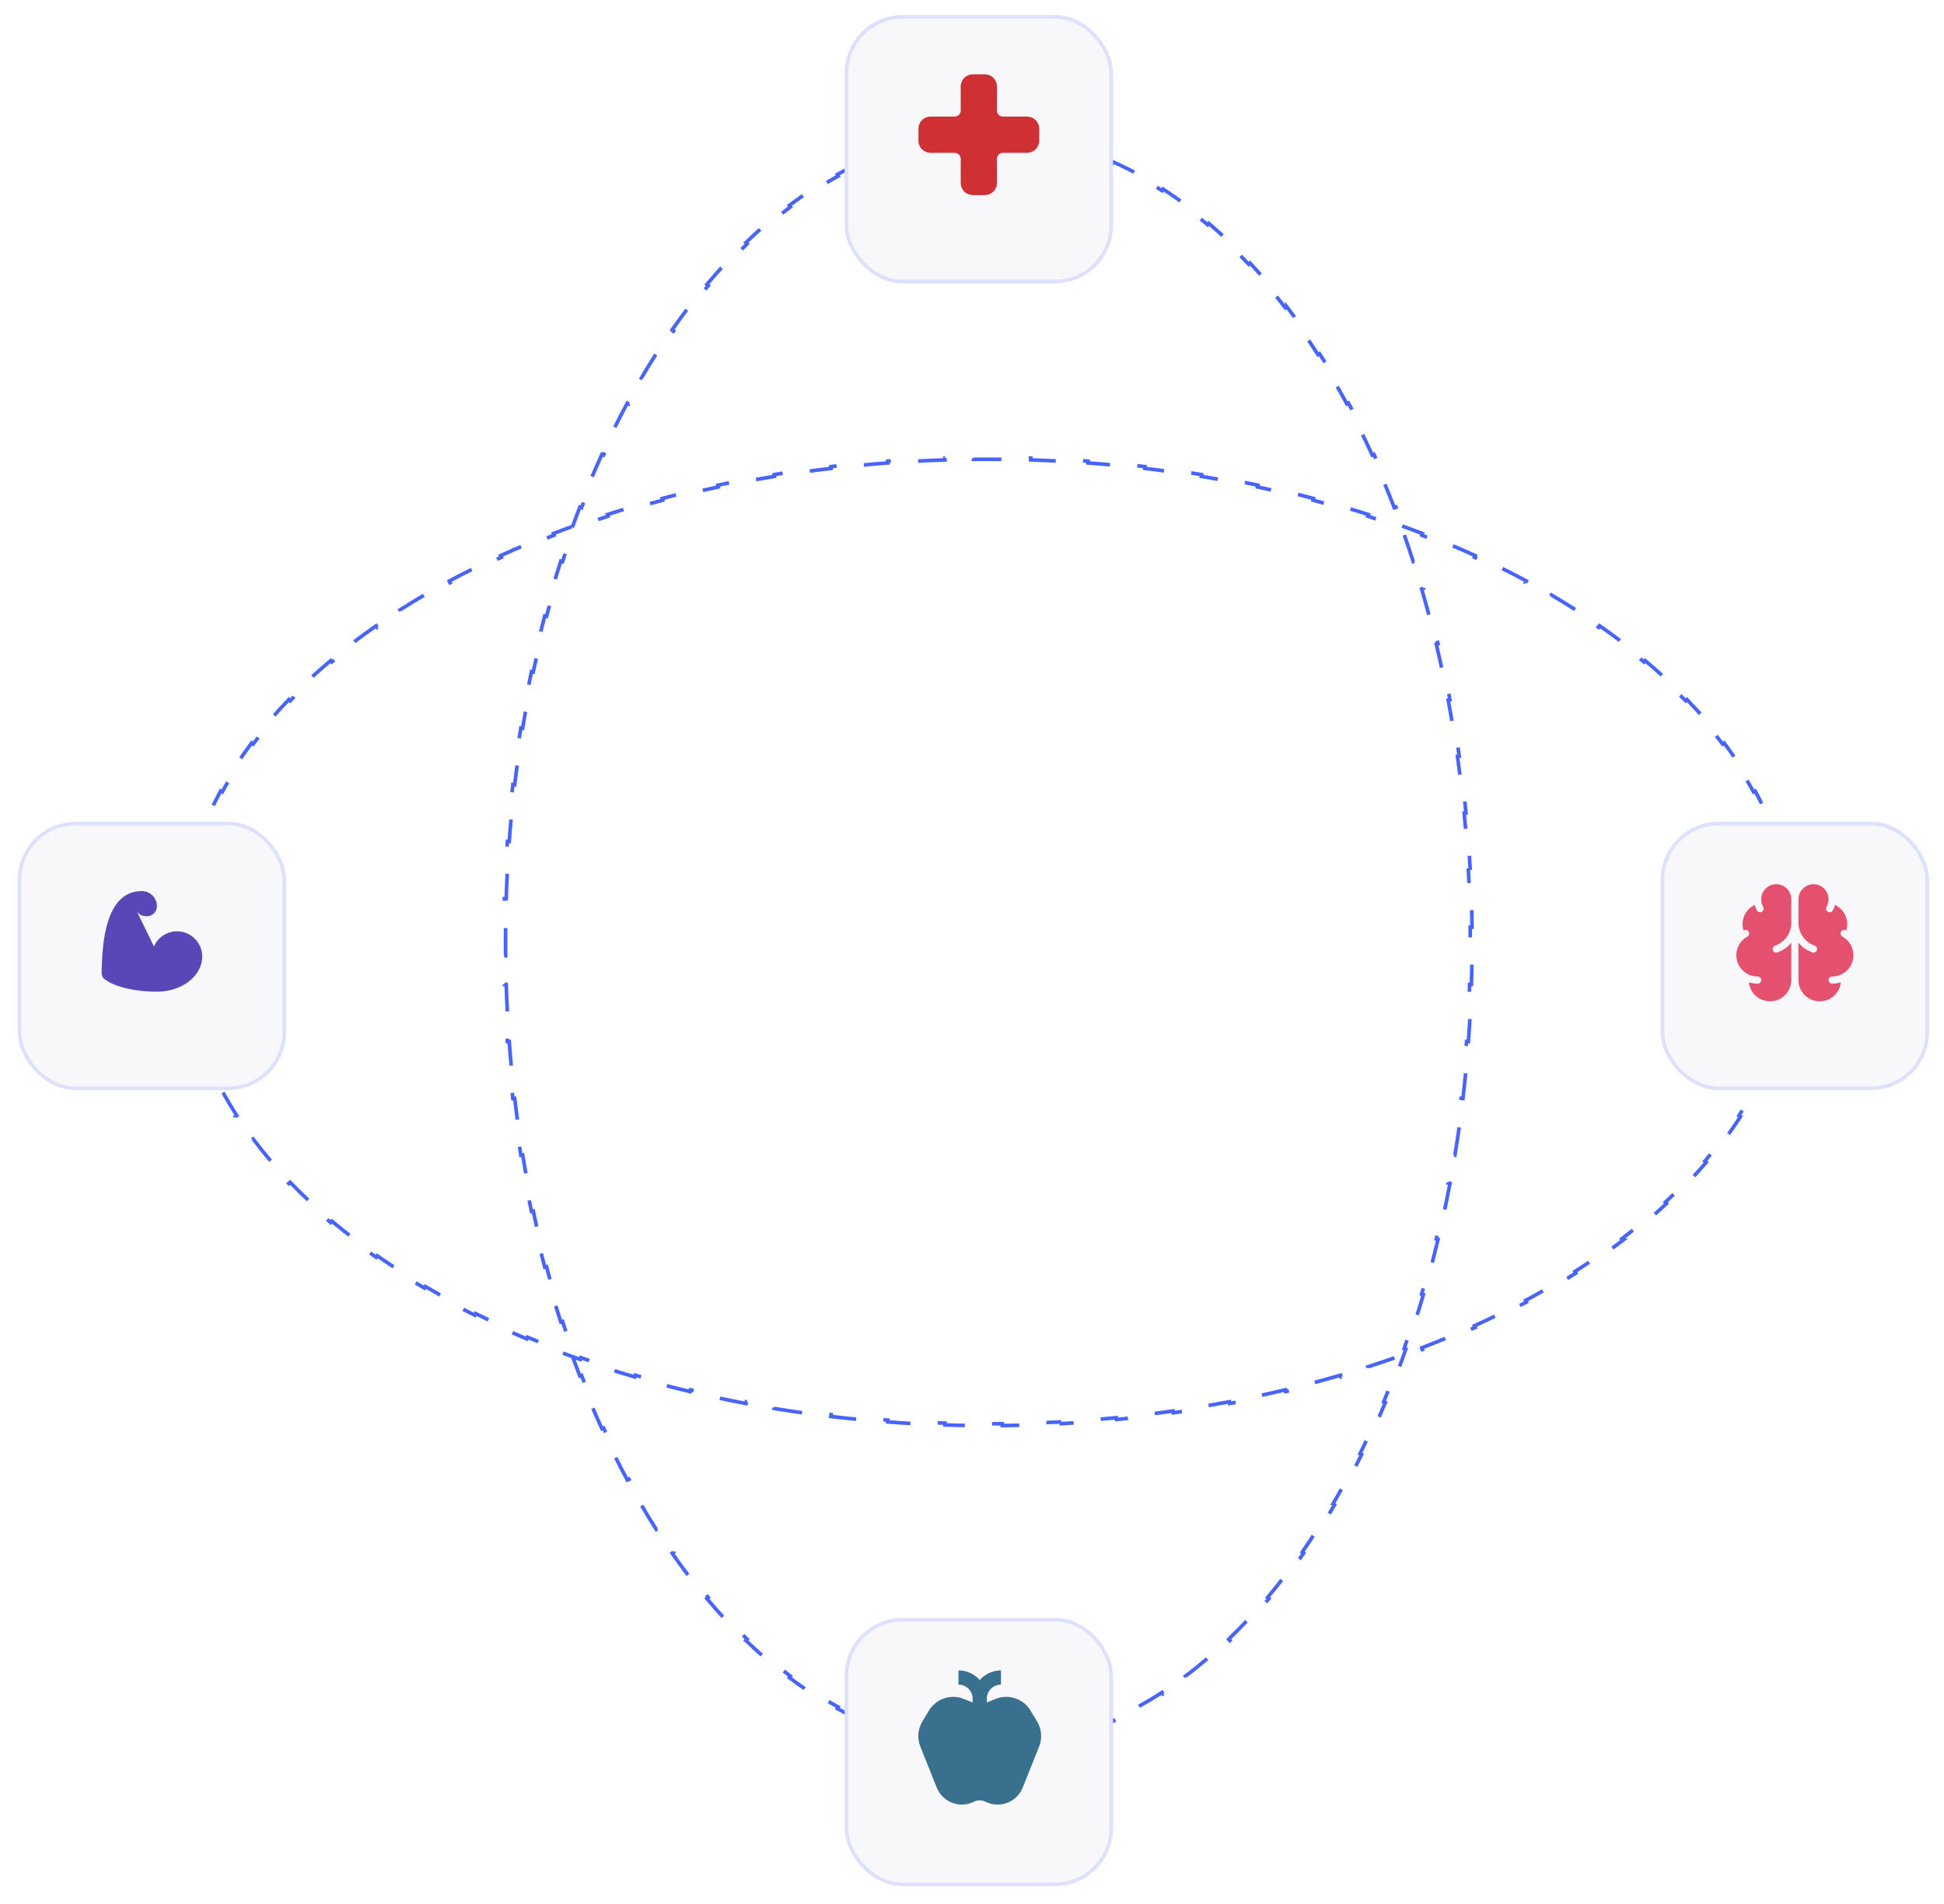<svg width="536" height="525" viewBox="0 0 536 525" fill="none" xmlns="http://www.w3.org/2000/svg">
<path d="M276.333 37.242C278.969 37.37 281.585 37.624 284.179 38.003L284.108 38.498C286.694 38.875 289.259 39.377 291.801 39.998L291.919 39.511C294.466 40.134 296.99 40.877 299.488 41.736L299.326 42.208C301.782 43.052 304.215 44.01 306.621 45.078L306.823 44.621C309.206 45.678 311.563 46.843 313.891 48.111L313.653 48.55C315.927 49.789 318.176 51.129 320.395 52.564L320.666 52.144C322.849 53.557 325.005 55.063 327.131 56.659L326.833 57.057C328.903 58.611 330.945 60.251 332.958 61.974L333.283 61.594C335.257 63.284 337.203 65.055 339.119 66.901L338.773 67.26C340.637 69.058 342.474 70.928 344.281 72.87L344.644 72.53C346.414 74.433 348.156 76.404 349.868 78.44L349.487 78.761C351.154 80.746 352.793 82.793 354.403 84.901L354.8 84.597V84.596C356.379 86.664 357.927 88.79 359.447 90.971L359.039 91.258C360.522 93.387 361.979 95.57 363.405 97.805L363.823 97.538C365.224 99.734 366.598 101.978 367.941 104.272H367.942L367.51 104.524C368.824 106.768 370.109 109.059 371.366 111.394L371.803 111.158C373.039 113.456 374.249 115.795 375.428 118.177L374.981 118.399C376.133 120.727 377.257 123.095 378.352 125.502L378.804 125.296C379.883 127.666 380.936 130.074 381.958 132.517L381.5 132.71C382.504 135.111 383.481 137.546 384.429 140.015L384.894 139.837C385.83 142.274 386.738 144.743 387.618 147.244L387.149 147.41C388.015 149.871 388.853 152.363 389.664 154.884L390.137 154.73C390.937 157.217 391.708 159.732 392.452 162.274L391.974 162.415C392.705 164.914 393.41 167.44 394.085 169.991L394.566 169.863C395.235 172.388 395.877 174.938 396.491 177.511L396.006 177.628C396.612 180.169 397.191 182.733 397.742 185.319L398.228 185.215C398.773 187.775 399.292 190.356 399.782 192.959L399.292 193.052C399.775 195.613 400.229 198.196 400.657 200.797L401.148 200.716C401.572 203.296 401.969 205.895 402.338 208.512L401.846 208.582C402.212 211.172 402.549 213.78 402.86 216.404L403.354 216.345C403.662 218.944 403.941 221.559 404.194 224.189L403.7 224.237C403.949 226.836 404.173 229.45 404.368 232.078L404.864 232.042C405.058 234.654 405.226 237.28 405.365 239.919H405.366L404.867 239.945C405.005 242.56 405.115 245.188 405.198 247.828L405.696 247.812C405.778 250.425 405.832 253.05 405.86 255.686L405.363 255.691C405.377 257.007 405.383 258.325 405.383 259.646C405.383 260.967 405.377 262.286 405.363 263.601L405.86 263.605C405.832 266.241 405.778 268.866 405.696 271.479L405.198 271.465C405.115 274.105 405.005 276.733 404.867 279.347L405.365 279.373C405.226 282.012 405.058 284.638 404.864 287.25L404.368 287.214C404.173 289.842 403.949 292.457 403.7 295.055L404.194 295.102C403.941 297.733 403.662 300.347 403.354 302.946L402.86 302.888C402.549 305.513 402.212 308.121 401.846 310.711L402.338 310.779C401.969 313.396 401.572 315.995 401.148 318.576L400.657 318.496C400.229 321.097 399.775 323.679 399.292 326.241L399.782 326.333C399.292 328.935 398.773 331.517 398.228 334.077L397.742 333.973C397.191 336.56 396.612 339.124 396.006 341.665L396.491 341.78C395.877 344.354 395.235 346.903 394.566 349.428L394.085 349.302C393.41 351.853 392.705 354.378 391.974 356.878L392.452 357.017C391.708 359.56 390.936 362.075 390.137 364.561L389.664 364.409C388.853 366.93 388.015 369.421 387.149 371.883L387.618 372.048C386.738 374.548 385.83 377.018 384.894 379.455L384.429 379.277C383.481 381.746 382.504 384.182 381.5 386.583L381.958 386.774C380.936 389.218 379.883 391.625 378.804 393.996L378.352 393.791C377.257 396.197 376.133 398.565 374.981 400.893L375.428 401.114C374.249 403.496 373.039 405.836 371.803 408.134L371.366 407.898C370.109 410.233 368.824 412.524 367.51 414.768L367.941 415.02C366.598 417.314 365.224 419.558 363.823 421.754L363.405 421.487C361.979 423.722 360.522 425.905 359.039 428.035L359.447 428.32C357.927 430.501 356.379 432.628 354.8 434.695L354.403 434.391C352.793 436.499 351.154 438.547 349.487 440.531L349.868 440.851C348.156 442.888 346.414 444.858 344.644 446.761L344.281 446.423C342.474 448.364 340.637 450.235 338.773 452.032L339.119 452.39C337.203 454.237 335.257 456.007 333.283 457.697L332.958 457.318C330.945 459.041 328.903 460.682 326.833 462.235L327.131 462.633C325.005 464.228 322.849 465.735 320.666 467.147L320.395 466.728C318.176 468.164 315.927 469.503 313.653 470.742L313.891 471.18C311.563 472.449 309.206 473.613 306.823 474.671L306.621 474.215C304.215 475.282 301.782 476.24 299.326 477.085L299.488 477.555C296.99 478.414 294.466 479.158 291.919 479.78L291.801 479.295C289.26 479.916 286.695 480.417 284.109 480.795L284.179 481.289C281.585 481.667 278.969 481.922 276.333 482.05L276.311 481.552C275.007 481.615 273.697 481.646 272.383 481.646C271.07 481.646 269.761 481.615 268.457 481.552L268.432 482.05C265.797 481.922 263.181 481.667 260.586 481.289L260.659 480.795C258.073 480.417 255.507 479.916 252.965 479.295L252.846 479.78C250.299 479.158 247.776 478.414 245.278 477.555L245.441 477.085C242.984 476.24 240.552 475.282 238.146 474.215L237.943 474.671C235.56 473.613 233.203 472.449 230.875 471.18L231.114 470.742C228.839 469.503 226.591 468.164 224.372 466.728L224.1 467.147C221.916 465.735 219.761 464.228 217.634 462.633L217.934 462.235C215.864 460.681 213.821 459.041 211.808 457.318L211.483 457.697C209.508 456.007 207.563 454.237 205.647 452.39L205.994 452.032C204.129 450.235 202.292 448.364 200.486 446.423L200.122 446.761C198.351 444.858 196.609 442.888 194.898 440.851L195.28 440.531C193.612 438.547 191.973 436.499 190.364 434.391L189.965 434.695C188.387 432.628 186.839 430.501 185.319 428.32L185.728 428.035C184.244 425.905 182.788 423.722 181.362 421.487L180.943 421.754C179.542 419.558 178.168 417.313 176.825 415.019L177.256 414.768C175.943 412.524 174.657 410.233 173.401 407.898L172.962 408.134C171.726 405.836 170.516 403.496 169.337 401.114L169.786 400.893C168.634 398.565 167.51 396.197 166.415 393.791L165.961 393.996C164.882 391.625 163.83 389.218 162.807 386.774L163.267 386.583C162.262 384.182 161.286 381.746 160.337 379.277L159.872 379.455C158.935 377.018 158.028 374.548 157.148 372.048L157.618 371.883C156.752 369.421 155.913 366.93 155.103 364.409L154.628 364.561C153.829 362.075 153.058 359.559 152.314 357.017L152.792 356.878C152.061 354.378 151.357 351.853 150.681 349.302L150.2 349.428C149.531 346.903 148.889 344.354 148.275 341.78L148.76 341.665C148.154 339.124 147.576 336.56 147.025 333.973L146.538 334.077C145.992 331.517 145.474 328.935 144.984 326.333L145.474 326.241C144.992 323.679 144.537 321.097 144.11 318.496L143.618 318.576C143.193 315.995 142.797 313.396 142.427 310.779L142.92 310.711C142.555 308.121 142.217 305.513 141.907 302.888L141.412 302.946C141.104 300.347 140.824 297.733 140.572 295.102L141.067 295.055C140.817 292.457 140.594 289.843 140.399 287.215L139.902 287.25C139.708 284.638 139.54 282.012 139.401 279.373L139.9 279.347C139.762 276.733 139.652 274.105 139.569 271.465L139.07 271.479C138.988 268.866 138.933 266.241 138.906 263.605L139.404 263.601C139.39 262.286 139.383 260.967 139.383 259.646C139.383 258.325 139.39 257.007 139.404 255.691L138.906 255.686C138.933 253.05 138.988 250.425 139.07 247.812L139.569 247.828C139.652 245.188 139.762 242.56 139.9 239.945L139.401 239.919C139.54 237.28 139.708 234.654 139.902 232.042L140.399 232.079C140.594 229.451 140.817 226.836 141.067 224.237L140.572 224.189C140.825 221.559 141.104 218.944 141.412 216.345L141.907 216.404C142.217 213.78 142.555 211.172 142.92 208.582L142.427 208.512C142.797 205.895 143.193 203.296 143.618 200.716L144.11 200.797C144.537 198.196 144.992 195.613 145.474 193.052L144.984 192.959C145.474 190.356 145.992 187.775 146.538 185.215L147.025 185.319C147.576 182.733 148.154 180.169 148.76 177.628L148.275 177.511C148.889 174.938 149.531 172.388 150.2 169.863L150.681 169.991C151.357 167.44 152.061 164.914 152.792 162.415L152.314 162.274C153.058 159.732 153.829 157.217 154.628 154.73L155.103 154.884C155.913 152.363 156.752 149.871 157.618 147.41L157.148 147.244C158.028 144.743 158.935 142.274 159.872 139.837L160.337 140.015C161.286 137.546 162.262 135.111 163.267 132.71L162.807 132.517C163.83 130.074 164.882 127.666 165.961 125.296L166.415 125.502C167.51 123.095 168.634 120.727 169.786 118.399L169.337 118.177C170.516 115.795 171.726 113.456 172.962 111.158L173.401 111.394C174.657 109.059 175.943 106.768 177.256 104.524L176.825 104.271C178.168 101.978 179.542 99.734 180.943 97.538L181.362 97.805C182.788 95.57 184.244 93.387 185.728 91.258L185.319 90.971C186.839 88.79 188.387 86.664 189.965 84.596L189.966 84.597L190.364 84.901C191.973 82.793 193.612 80.746 195.28 78.761L194.898 78.44C196.609 76.404 198.351 74.433 200.122 72.53L200.486 72.87C202.292 70.928 204.129 69.058 205.994 67.26L205.647 66.901C207.563 65.055 209.508 63.285 211.483 61.594L211.808 61.974C213.821 60.251 215.864 58.611 217.934 57.057L217.634 56.659C219.761 55.063 221.916 53.557 224.1 52.144L224.372 52.564C226.591 51.129 228.839 49.79 231.114 48.55L230.875 48.111C233.203 46.843 235.56 45.678 237.943 44.621L238.146 45.078C240.552 44.01 242.984 43.052 245.441 42.208L245.278 41.736C247.776 40.877 250.299 40.134 252.846 39.511L252.965 39.998C255.507 39.377 258.072 38.875 260.658 38.498L260.586 38.003C263.181 37.624 265.797 37.37 268.432 37.242L268.456 37.741C269.76 37.678 271.07 37.646 272.383 37.646C273.697 37.646 275.006 37.678 276.31 37.741L276.333 37.242Z" stroke="#4764FF" stroke-dasharray="8 8"/>
<path d="M494.788 263.596C494.66 266.232 494.405 268.847 494.027 271.442L493.532 271.371C493.154 273.957 492.653 276.522 492.032 279.064L492.518 279.182C491.896 281.729 491.152 284.253 490.293 286.751L489.822 286.589C488.977 289.045 488.019 291.478 486.952 293.884L487.409 294.086C486.351 296.469 485.187 298.825 483.918 301.154L483.479 300.916C482.24 303.19 480.901 305.438 479.465 307.658L479.885 307.928C478.473 310.112 476.966 312.268 475.371 314.394L474.972 314.095C473.419 316.166 471.778 318.208 470.055 320.221L470.435 320.546C468.745 322.52 466.975 324.466 465.128 326.382L464.769 326.036C462.972 327.9 461.101 329.737 459.16 331.544L459.5 331.907C457.596 333.677 455.626 335.419 453.589 337.131L453.268 336.75C451.284 338.417 449.236 340.056 447.128 341.666L447.432 342.063L447.433 342.063C445.366 343.642 443.239 345.19 441.058 346.71L440.772 346.302C438.642 347.785 436.459 349.242 434.224 350.668L434.492 351.086C432.296 352.487 430.051 353.861 427.757 355.204L427.757 355.205L427.505 354.773C425.261 356.087 422.97 357.372 420.635 358.629L420.872 359.066C418.574 360.302 416.234 361.512 413.852 362.691L413.63 362.244C411.302 363.396 408.934 364.52 406.528 365.615L406.734 366.067C404.363 367.146 401.956 368.199 399.512 369.221L399.32 368.762C396.919 369.767 394.483 370.744 392.014 371.692L392.193 372.157C389.756 373.093 387.286 374.001 384.786 374.881L384.62 374.412C382.158 375.278 379.667 376.116 377.146 376.927L377.299 377.4C374.813 378.199 372.298 378.971 369.755 379.715L369.615 379.237C367.115 379.968 364.59 380.673 362.039 381.348L362.166 381.829C359.641 382.498 357.092 383.14 354.518 383.754L354.402 383.269C351.861 383.875 349.297 384.454 346.71 385.005L346.815 385.491C344.255 386.036 341.673 386.555 339.071 387.045L338.978 386.555C336.416 387.038 333.834 387.492 331.233 387.92L331.314 388.411C328.733 388.835 326.134 389.232 323.517 389.601L323.448 389.109C320.858 389.475 318.25 389.812 315.625 390.123L315.684 390.617C313.085 390.924 310.471 391.204 307.84 391.457L307.792 390.963C305.194 391.212 302.58 391.435 299.952 391.631L299.988 392.127C297.376 392.321 294.75 392.489 292.111 392.628L292.111 392.629L292.084 392.13C289.47 392.267 286.842 392.378 284.202 392.461L284.217 392.959C281.604 393.041 278.979 393.095 276.343 393.123L276.338 392.626C275.023 392.639 273.704 392.646 272.383 392.646C271.062 392.646 269.744 392.639 268.428 392.626L268.424 393.123C265.788 393.095 263.163 393.041 260.55 392.959L260.565 392.461C257.925 392.378 255.297 392.267 252.682 392.13L252.657 392.628C250.018 392.489 247.392 392.321 244.78 392.127L244.816 391.631C242.188 391.435 239.573 391.212 236.974 390.963L236.927 391.457C234.297 391.204 231.682 390.924 229.083 390.617L229.141 390.123C226.517 389.812 223.909 389.475 221.319 389.109L221.25 389.601C218.633 389.232 216.034 388.835 213.454 388.411L213.534 387.92C210.933 387.492 208.35 387.038 205.789 386.555L205.697 387.045C203.094 386.555 200.513 386.036 197.953 385.491L198.056 385.005C195.47 384.454 192.906 383.875 190.365 383.269L190.25 383.754C187.676 383.14 185.126 382.498 182.601 381.829L182.728 381.348C180.177 380.673 177.651 379.968 175.152 379.237L175.012 379.715C172.47 378.971 169.955 378.199 167.468 377.4L167.621 376.926C165.1 376.116 162.608 375.278 160.147 374.412L159.982 374.881C157.481 374.001 155.012 373.093 152.575 372.157L152.752 371.692C150.283 370.744 147.848 369.767 145.447 368.762L145.255 369.221C142.812 368.199 140.404 367.146 138.034 366.067L138.239 365.615C135.832 364.52 133.464 363.396 131.136 362.244L130.916 362.691C128.533 361.512 126.194 360.302 123.896 359.066L124.131 358.629C121.796 357.372 119.505 356.087 117.261 354.773L117.009 355.204C114.716 353.861 112.472 352.486 110.276 351.086L110.542 350.668C108.307 349.242 106.124 347.785 103.995 346.301L103.709 346.71C101.528 345.19 99.402 343.642 97.335 342.063L97.638 341.666C95.53 340.056 93.483 338.417 91.499 336.75L91.178 337.131C89.142 335.419 87.171 333.677 85.268 331.907L85.607 331.544C83.665 329.737 81.795 327.9 79.998 326.036L79.639 326.382C77.793 324.466 76.022 322.52 74.332 320.546L74.711 320.221C72.988 318.208 71.348 316.166 69.794 314.095L69.397 314.394C67.801 312.268 66.295 310.112 64.882 307.928L65.301 307.658C63.866 305.438 62.527 303.19 61.288 300.916L60.849 301.154C59.581 298.825 58.416 296.469 57.359 294.086L57.815 293.884C56.747 291.478 55.789 289.045 54.945 286.589L54.474 286.751C53.615 284.253 52.872 281.729 52.249 279.182L52.735 279.064C52.114 276.523 51.612 273.958 51.235 271.372L50.741 271.442C50.362 268.847 50.108 266.232 49.98 263.596L50.478 263.574C50.415 262.27 50.383 260.96 50.383 259.646C50.383 258.333 50.415 257.024 50.478 255.719L49.98 255.695C50.108 253.06 50.362 250.444 50.741 247.849L51.235 247.922C51.612 245.336 52.114 242.77 52.735 240.228L52.249 240.109C52.872 237.562 53.615 235.039 54.474 232.541L54.945 232.704C55.789 230.247 56.747 227.815 57.815 225.409L57.359 225.206C58.416 222.823 59.581 220.466 60.849 218.137L61.288 218.377C62.527 216.102 63.866 213.854 65.301 211.635L64.882 211.363C66.295 209.179 67.801 207.024 69.397 204.897L69.794 205.197C71.348 203.127 72.988 201.084 74.711 199.071L74.332 198.746C76.022 196.771 77.793 194.826 79.639 192.91L79.998 193.257C81.795 191.392 83.665 189.555 85.607 187.749L85.268 187.385C87.171 185.614 89.142 183.872 91.178 182.161L91.499 182.543C93.483 180.875 95.53 179.236 97.638 177.627L97.335 177.228C99.402 175.65 101.528 174.102 103.709 172.582L103.995 172.991C106.124 171.507 108.307 170.051 110.542 168.625L110.276 168.206C112.472 166.805 114.716 165.431 117.01 164.088L117.261 164.519C119.505 163.205 121.796 161.92 124.131 160.664L123.896 160.225C126.194 158.989 128.533 157.779 130.916 156.6L131.136 157.049C133.464 155.897 135.832 154.773 138.239 153.677L138.034 153.224C140.404 152.145 142.812 151.093 145.255 150.07L145.447 150.53C147.848 149.525 150.283 148.549 152.752 147.6L152.575 147.135C155.012 146.198 157.481 145.291 159.982 144.411L160.147 144.881C162.608 144.014 165.1 143.176 167.621 142.366L167.468 141.891C169.955 141.092 172.47 140.32 175.012 139.577L175.152 140.055C177.651 139.324 180.177 138.62 182.728 137.944L182.601 137.463C185.126 136.794 187.676 136.151 190.25 135.538L190.365 136.023C192.906 135.417 195.47 134.838 198.056 134.288L197.953 133.801C200.513 133.255 203.094 132.737 205.697 132.247L205.789 132.737C208.35 132.255 210.933 131.8 213.534 131.373L213.454 130.881C216.034 130.456 218.633 130.059 221.25 129.69L221.319 130.183C223.909 129.818 226.517 129.48 229.141 129.17L229.083 128.675C231.682 128.367 234.297 128.087 236.927 127.835L236.974 128.33C239.573 128.08 242.187 127.857 244.815 127.662L244.78 127.165C247.392 126.971 250.018 126.803 252.657 126.664L252.682 127.163C255.297 127.025 257.925 126.915 260.565 126.832L260.55 126.333C263.163 126.251 265.788 126.196 268.424 126.169L268.428 126.667C269.744 126.653 271.062 126.646 272.383 126.646C273.704 126.646 275.023 126.653 276.338 126.667L276.343 126.169C278.979 126.196 281.604 126.251 284.217 126.333L284.202 126.832C286.842 126.915 289.47 127.025 292.084 127.163L292.111 126.664C294.75 126.803 297.376 126.971 299.988 127.165L299.951 127.662C302.579 127.857 305.194 128.08 307.792 128.33L307.84 127.835C310.471 128.087 313.085 128.367 315.684 128.675L315.625 129.17C318.25 129.48 320.858 129.818 323.448 130.183L323.517 129.69C326.134 130.059 328.733 130.456 331.314 130.881L331.233 131.373C333.834 131.8 336.416 132.255 338.978 132.737L339.071 132.247C341.673 132.737 344.255 133.255 346.815 133.801L346.71 134.288C349.297 134.839 351.861 135.417 354.402 136.023L354.518 135.538C357.092 136.151 359.641 136.794 362.167 137.463L362.039 137.944C364.59 138.62 367.115 139.324 369.615 140.055L369.755 139.577C372.298 140.32 374.813 141.092 377.299 141.891L377.146 142.366C379.667 143.176 382.158 144.014 384.62 144.881L384.786 144.411C387.286 145.291 389.756 146.198 392.193 147.135L392.014 147.6C394.483 148.549 396.919 149.525 399.32 150.53L399.512 150.07C401.956 151.093 404.363 152.145 406.734 153.224L406.528 153.677C408.934 154.773 411.302 155.897 413.63 157.049L413.852 156.6C416.234 157.779 418.574 158.989 420.872 160.225L420.635 160.664C422.97 161.92 425.261 163.206 427.505 164.519L427.758 164.088C430.052 165.43 432.296 166.805 434.492 168.206L434.224 168.625C436.459 170.051 438.642 171.507 440.772 172.991L441.058 172.582C443.239 174.102 445.366 175.65 447.433 177.228L447.432 177.229L447.128 177.627C449.236 179.236 451.284 180.875 453.268 182.543L453.589 182.161C455.626 183.872 457.596 185.614 459.5 187.385L459.16 187.749C461.101 189.555 462.972 191.392 464.769 193.257L465.128 192.91C466.975 194.826 468.745 196.771 470.435 198.746L470.055 199.071C471.778 201.084 473.419 203.127 474.972 205.197L475.371 204.897C476.966 207.024 478.473 209.179 479.885 211.363L479.465 211.635C480.901 213.854 482.24 216.102 483.479 218.377L483.918 218.137C485.187 220.466 486.351 222.823 487.409 225.206L486.952 225.409C488.019 227.815 488.977 230.247 489.822 232.704L490.293 232.541C491.152 235.039 491.896 237.562 492.518 240.109L492.032 240.228C492.653 242.77 493.154 245.335 493.532 247.921L494.027 247.849C494.405 250.444 494.66 253.06 494.788 255.695L494.289 255.719C494.352 257.023 494.383 258.333 494.383 259.646C494.383 260.96 494.352 262.269 494.289 263.573L494.788 263.596Z" stroke="#4764FF" stroke-dasharray="8 8"/>
<g filter="url(#filter0_d_1242_17328)">
<rect x="232.883" y="0.146" width="74" height="74" rx="16" fill="#F8F8FA"/>
<rect x="233.383" y="0.646" width="73" height="73" rx="15.5" stroke="#8C9DFF" stroke-opacity="0.25"/>
</g>
<g filter="url(#filter1_d_1242_17328)">
<rect x="457.883" y="222.617" width="74" height="74" rx="16" fill="#F8F8FA"/>
<rect x="458.383" y="223.117" width="73" height="73" rx="15.5" stroke="#8C9DFF" stroke-opacity="0.25"/>
</g>
<path d="M494.88 248.006C494.882 247.321 494.747 246.642 494.483 246.009C494.219 245.377 493.831 244.804 493.342 244.324C492.854 243.843 492.274 243.466 491.637 243.213C491 242.96 490.319 242.837 489.633 242.851C488.948 242.866 488.273 243.017 487.647 243.296C487.021 243.575 486.457 243.976 485.989 244.477C485.52 244.977 485.157 245.566 484.919 246.208C484.681 246.851 484.575 247.535 484.605 248.22C483.598 248.478 482.663 248.963 481.871 249.637C481.079 250.311 480.451 251.156 480.034 252.108C479.617 253.061 479.422 254.096 479.464 255.135C479.506 256.174 479.784 257.19 480.277 258.106C479.41 258.81 478.729 259.715 478.292 260.742C477.855 261.77 477.675 262.888 477.769 264.001C477.863 265.114 478.227 266.187 478.83 267.126C479.433 268.066 480.257 268.844 481.229 269.393C481.109 270.322 481.181 271.266 481.44 272.166C481.698 273.067 482.139 273.904 482.735 274.628C483.33 275.351 484.067 275.944 484.901 276.372C485.735 276.799 486.647 277.05 487.582 277.111C488.517 277.172 489.454 277.04 490.336 276.724C491.218 276.409 492.026 275.915 492.71 275.275C493.394 274.635 493.939 273.861 494.312 273.002C494.685 272.143 494.878 271.216 494.879 270.28L494.88 248.006Z" fill="#E5506F"/>
<path d="M494.88 248.006C494.878 247.321 495.014 246.642 495.278 246.009C495.542 245.377 495.93 244.804 496.419 244.324C496.908 243.844 497.488 243.466 498.125 243.213C498.762 242.96 499.443 242.838 500.128 242.852C500.813 242.866 501.488 243.017 502.114 243.297C502.74 243.576 503.304 243.977 503.772 244.477C504.241 244.978 504.604 245.566 504.842 246.209C505.079 246.852 505.186 247.536 505.155 248.22C506.163 248.479 507.098 248.964 507.89 249.638C508.682 250.312 509.31 251.157 509.727 252.11C510.144 253.062 510.339 254.097 510.296 255.136C510.254 256.175 509.976 257.191 509.483 258.107C510.35 258.811 511.031 259.716 511.468 260.744C511.905 261.771 512.084 262.89 511.991 264.003C511.897 265.115 511.532 266.188 510.929 267.128C510.326 268.067 509.502 268.846 508.53 269.394C508.65 270.323 508.578 271.267 508.319 272.168C508.06 273.068 507.619 273.905 507.024 274.629C506.429 275.352 505.691 275.945 504.857 276.372C504.024 276.799 503.111 277.051 502.176 277.112C501.242 277.172 500.304 277.041 499.422 276.725C498.54 276.409 497.733 275.916 497.049 275.275C496.365 274.635 495.82 273.862 495.447 273.002C495.073 272.143 494.88 271.216 494.879 270.28L494.88 248.006Z" fill="#E5506F"/>
<path d="M500.02 261.713C498.582 261.207 497.325 260.286 496.411 259.066C495.496 257.846 494.963 256.382 494.88 254.859C494.797 256.382 494.264 257.846 493.349 259.066C492.434 260.285 491.178 261.207 489.74 261.713" fill="#E5506F"/>
<path d="M504.473 250.576C504.888 249.858 505.121 249.049 505.155 248.22Z" fill="#E5506F"/>
<path d="M484.605 248.22C484.639 249.048 484.873 249.857 485.287 250.575Z" fill="#E5506F"/>
<path d="M480.277 258.106C480.59 257.85 480.926 257.625 481.279 257.429Z" fill="#E5506F"/>
<path d="M508.481 257.43C508.834 257.626 509.17 257.851 509.483 258.107Z" fill="#E5506F"/>
<path d="M484.599 270.279C483.418 270.28 482.258 269.973 481.229 269.393Z" fill="#E5506F"/>
<path d="M508.53 269.394C507.501 269.974 506.34 270.281 505.16 270.28Z" fill="#E5506F"/>
<path d="M494.88 248.006C494.882 247.321 494.747 246.642 494.483 246.009C494.219 245.377 493.831 244.804 493.342 244.324C492.854 243.843 492.274 243.466 491.637 243.213C491 242.96 490.319 242.837 489.633 242.851C488.948 242.866 488.273 243.017 487.647 243.296C487.021 243.575 486.457 243.976 485.989 244.477C485.52 244.977 485.157 245.566 484.919 246.208C484.681 246.851 484.575 247.535 484.605 248.22M494.88 248.006L494.879 270.28M494.88 248.006C494.878 247.321 495.014 246.642 495.278 246.009C495.542 245.377 495.93 244.804 496.419 244.324C496.908 243.844 497.488 243.466 498.125 243.213C498.762 242.96 499.443 242.838 500.128 242.852C500.813 242.866 501.488 243.017 502.114 243.297C502.74 243.576 503.304 243.977 503.772 244.477C504.241 244.978 504.604 245.566 504.842 246.209C505.079 246.852 505.186 247.536 505.155 248.22M484.605 248.22C483.598 248.478 482.663 248.963 481.871 249.637C481.079 250.311 480.451 251.156 480.034 252.108C479.617 253.061 479.422 254.096 479.464 255.135C479.506 256.174 479.784 257.19 480.277 258.106M484.605 248.22C484.639 249.048 484.873 249.857 485.287 250.575M480.277 258.106C479.41 258.81 478.729 259.715 478.292 260.742C477.855 261.77 477.675 262.888 477.769 264.001C477.863 265.114 478.227 266.187 478.83 267.126C479.433 268.066 480.257 268.844 481.229 269.393M480.277 258.106C480.59 257.85 480.926 257.625 481.279 257.429M481.229 269.393C481.109 270.322 481.181 271.266 481.44 272.166C481.698 273.067 482.139 273.904 482.735 274.628C483.33 275.351 484.067 275.944 484.901 276.372C485.735 276.799 486.647 277.05 487.582 277.111C488.517 277.172 489.454 277.04 490.336 276.724C491.218 276.409 492.026 275.915 492.71 275.275C493.394 274.635 493.939 273.861 494.312 273.002C494.685 272.143 494.878 271.216 494.879 270.28M481.229 269.393C482.258 269.973 483.418 270.28 484.599 270.279M494.879 270.28C494.88 271.216 495.073 272.143 495.447 273.002C495.82 273.862 496.365 274.635 497.049 275.275C497.733 275.916 498.54 276.409 499.422 276.725C500.304 277.041 501.242 277.172 502.176 277.112C503.111 277.051 504.024 276.799 504.857 276.372C505.691 275.945 506.429 275.352 507.024 274.629C507.619 273.905 508.06 273.068 508.319 272.168C508.578 271.267 508.65 270.323 508.53 269.394M505.155 248.22C506.163 248.479 507.098 248.964 507.89 249.638C508.682 250.312 509.31 251.157 509.727 252.11C510.144 253.062 510.339 254.097 510.296 255.136C510.254 256.175 509.976 257.191 509.483 258.107M505.155 248.22C505.121 249.049 504.888 249.858 504.473 250.576M509.483 258.107C510.35 258.811 511.031 259.716 511.468 260.744C511.905 261.771 512.084 262.89 511.991 264.003C511.897 265.115 511.532 266.188 510.929 267.128C510.326 268.067 509.502 268.846 508.53 269.394M509.483 258.107C509.17 257.851 508.834 257.626 508.481 257.43M508.53 269.394C507.501 269.974 506.34 270.281 505.16 270.28M500.02 261.713C498.582 261.207 497.325 260.286 496.411 259.066C495.496 257.846 494.963 256.382 494.88 254.859C494.797 256.382 494.264 257.846 493.349 259.066C492.434 260.285 491.178 261.207 489.74 261.713" stroke="#F8F8FA" stroke-width="1.974" stroke-linecap="round" stroke-linejoin="round"/>
<g filter="url(#filter2_d_1242_17328)">
<rect x="4.883" y="222.617" width="74" height="74" rx="16" fill="#F8F8FA"/>
<rect x="5.383" y="223.117" width="73" height="73" rx="15.5" stroke="#8C9DFF" stroke-opacity="0.25"/>
</g>
<g filter="url(#filter3_d_1242_17328)">
<rect x="232.883" y="442.146" width="74" height="74" rx="16" fill="#F8F8FA"/>
<rect x="233.383" y="442.646" width="73" height="73" rx="15.5" stroke="#8C9DFF" stroke-opacity="0.25"/>
</g>
<path d="M256.563 32.151C255.68 32.151 254.833 32.502 254.208 33.127C253.584 33.751 253.233 34.598 253.233 35.481V38.811C253.233 39.694 253.584 40.541 254.208 41.166C254.833 41.791 255.68 42.141 256.563 42.141H263.223C263.664 42.141 264.088 42.317 264.4 42.629C264.712 42.941 264.888 43.365 264.888 43.806V50.466C264.888 51.349 265.239 52.197 265.863 52.821C266.488 53.446 267.335 53.796 268.218 53.796H271.548C272.431 53.796 273.278 53.446 273.903 52.821C274.527 52.197 274.878 51.349 274.878 50.466V43.806C274.878 43.365 275.053 42.941 275.366 42.629C275.678 42.317 276.101 42.141 276.543 42.141H283.203C284.086 42.141 284.933 41.791 285.558 41.166C286.182 40.541 286.533 39.694 286.533 38.811V35.481C286.533 34.598 286.182 33.751 285.558 33.127C284.933 32.502 284.086 32.151 283.203 32.151H276.543C276.101 32.151 275.678 31.976 275.366 31.664C275.053 31.351 274.878 30.928 274.878 30.486V23.826C274.878 22.943 274.527 22.096 273.903 21.472C273.278 20.847 272.431 20.496 271.548 20.496H268.218C267.335 20.496 266.488 20.847 265.863 21.472C265.239 22.096 264.888 22.943 264.888 23.826V30.486C264.888 30.928 264.712 31.351 264.4 31.664C264.088 31.976 263.664 32.151 263.223 32.151H256.563Z" fill="#CE3033"/>
<path d="M42.445 261.017C43.077 259.551 44.196 258.348 45.612 257.611C47.029 256.874 48.656 256.648 50.219 256.972C51.783 257.295 53.187 258.148 54.195 259.386C55.203 260.624 55.753 262.172 55.752 263.769C55.752 269.133 50.202 273.481 43.265 273.481C37.608 273.481 31.953 272.343 28.875 270.065C28.284 269.627 28 268.911 28.015 268.175C28.166 260.609 28.872 245.731 39.102 245.731C40.206 245.731 41.265 246.17 42.046 246.95C42.826 247.731 43.265 248.79 43.265 249.894C43.265 250.63 42.972 251.336 42.452 251.856C41.932 252.376 41.226 252.669 40.49 252.669C38.957 252.669 38.214 252.053 37.715 251.281" fill="#5747B7"/>
<path d="M46.04 262.381C45.202 261.753 44.234 261.322 43.206 261.121C42.179 260.921 41.119 260.955 40.107 261.222C39.094 261.489 38.156 261.981 37.361 262.663C36.566 263.344 35.517 265.156 35.517 265.156" fill="#5747B7"/>
<path d="M37.715 251.281C35.016 252.88 38.408 260.994 36.327 263.769Z" fill="#5747B7"/>
<path d="M268.177 468.465C268.177 466.306 266.427 464.556 264.268 464.556V460.646C266.603 460.646 268.699 461.67 270.132 463.293C271.564 461.67 273.661 460.646 275.996 460.646V464.556C273.837 464.556 272.086 466.306 272.086 468.465V469.487L274.543 468.505C278.106 467.08 282.176 468.451 284.151 471.742L285.949 474.738C287.206 476.834 287.411 479.396 286.504 481.665L281.989 492.952C280.367 497.006 275.627 498.809 271.721 496.856C270.721 496.356 269.543 496.356 268.542 496.856C264.637 498.809 259.896 497.006 258.275 492.952L253.76 481.665C252.852 479.396 253.058 476.834 254.315 474.738L256.113 471.742C258.087 468.451 262.158 467.08 265.721 468.505L268.177 469.487V468.465Z" fill="#39708D"/>
<defs>
<filter id="filter0_d_1242_17328" x="228.883" y="0.146" width="82" height="82" filterUnits="userSpaceOnUse" color-interpolation-filters="sRGB">
<feFlood flood-opacity="0" result="BackgroundImageFix"/>
<feColorMatrix in="SourceAlpha" type="matrix" values="0 0 0 0 0 0 0 0 0 0 0 0 0 0 0 0 0 0 127 0" result="hardAlpha"/>
<feOffset dy="4"/>
<feGaussianBlur stdDeviation="2"/>
<feComposite in2="hardAlpha" operator="out"/>
<feColorMatrix type="matrix" values="0 0 0 0 0 0 0 0 0 0 0 0 0 0 0 0 0 0 0.05 0"/>
<feBlend mode="normal" in2="BackgroundImageFix" result="effect1_dropShadow_1242_17328"/>
<feBlend mode="normal" in="SourceGraphic" in2="effect1_dropShadow_1242_17328" result="shape"/>
</filter>
<filter id="filter1_d_1242_17328" x="453.883" y="222.617" width="82" height="82" filterUnits="userSpaceOnUse" color-interpolation-filters="sRGB">
<feFlood flood-opacity="0" result="BackgroundImageFix"/>
<feColorMatrix in="SourceAlpha" type="matrix" values="0 0 0 0 0 0 0 0 0 0 0 0 0 0 0 0 0 0 127 0" result="hardAlpha"/>
<feOffset dy="4"/>
<feGaussianBlur stdDeviation="2"/>
<feComposite in2="hardAlpha" operator="out"/>
<feColorMatrix type="matrix" values="0 0 0 0 0 0 0 0 0 0 0 0 0 0 0 0 0 0 0.05 0"/>
<feBlend mode="normal" in2="BackgroundImageFix" result="effect1_dropShadow_1242_17328"/>
<feBlend mode="normal" in="SourceGraphic" in2="effect1_dropShadow_1242_17328" result="shape"/>
</filter>
<filter id="filter2_d_1242_17328" x="0.883" y="222.617" width="82" height="82" filterUnits="userSpaceOnUse" color-interpolation-filters="sRGB">
<feFlood flood-opacity="0" result="BackgroundImageFix"/>
<feColorMatrix in="SourceAlpha" type="matrix" values="0 0 0 0 0 0 0 0 0 0 0 0 0 0 0 0 0 0 127 0" result="hardAlpha"/>
<feOffset dy="4"/>
<feGaussianBlur stdDeviation="2"/>
<feComposite in2="hardAlpha" operator="out"/>
<feColorMatrix type="matrix" values="0 0 0 0 0 0 0 0 0 0 0 0 0 0 0 0 0 0 0.05 0"/>
<feBlend mode="normal" in2="BackgroundImageFix" result="effect1_dropShadow_1242_17328"/>
<feBlend mode="normal" in="SourceGraphic" in2="effect1_dropShadow_1242_17328" result="shape"/>
</filter>
<filter id="filter3_d_1242_17328" x="228.883" y="442.146" width="82" height="82" filterUnits="userSpaceOnUse" color-interpolation-filters="sRGB">
<feFlood flood-opacity="0" result="BackgroundImageFix"/>
<feColorMatrix in="SourceAlpha" type="matrix" values="0 0 0 0 0 0 0 0 0 0 0 0 0 0 0 0 0 0 127 0" result="hardAlpha"/>
<feOffset dy="4"/>
<feGaussianBlur stdDeviation="2"/>
<feComposite in2="hardAlpha" operator="out"/>
<feColorMatrix type="matrix" values="0 0 0 0 0 0 0 0 0 0 0 0 0 0 0 0 0 0 0.05 0"/>
<feBlend mode="normal" in2="BackgroundImageFix" result="effect1_dropShadow_1242_17328"/>
<feBlend mode="normal" in="SourceGraphic" in2="effect1_dropShadow_1242_17328" result="shape"/>
</filter>
</defs>
</svg>
